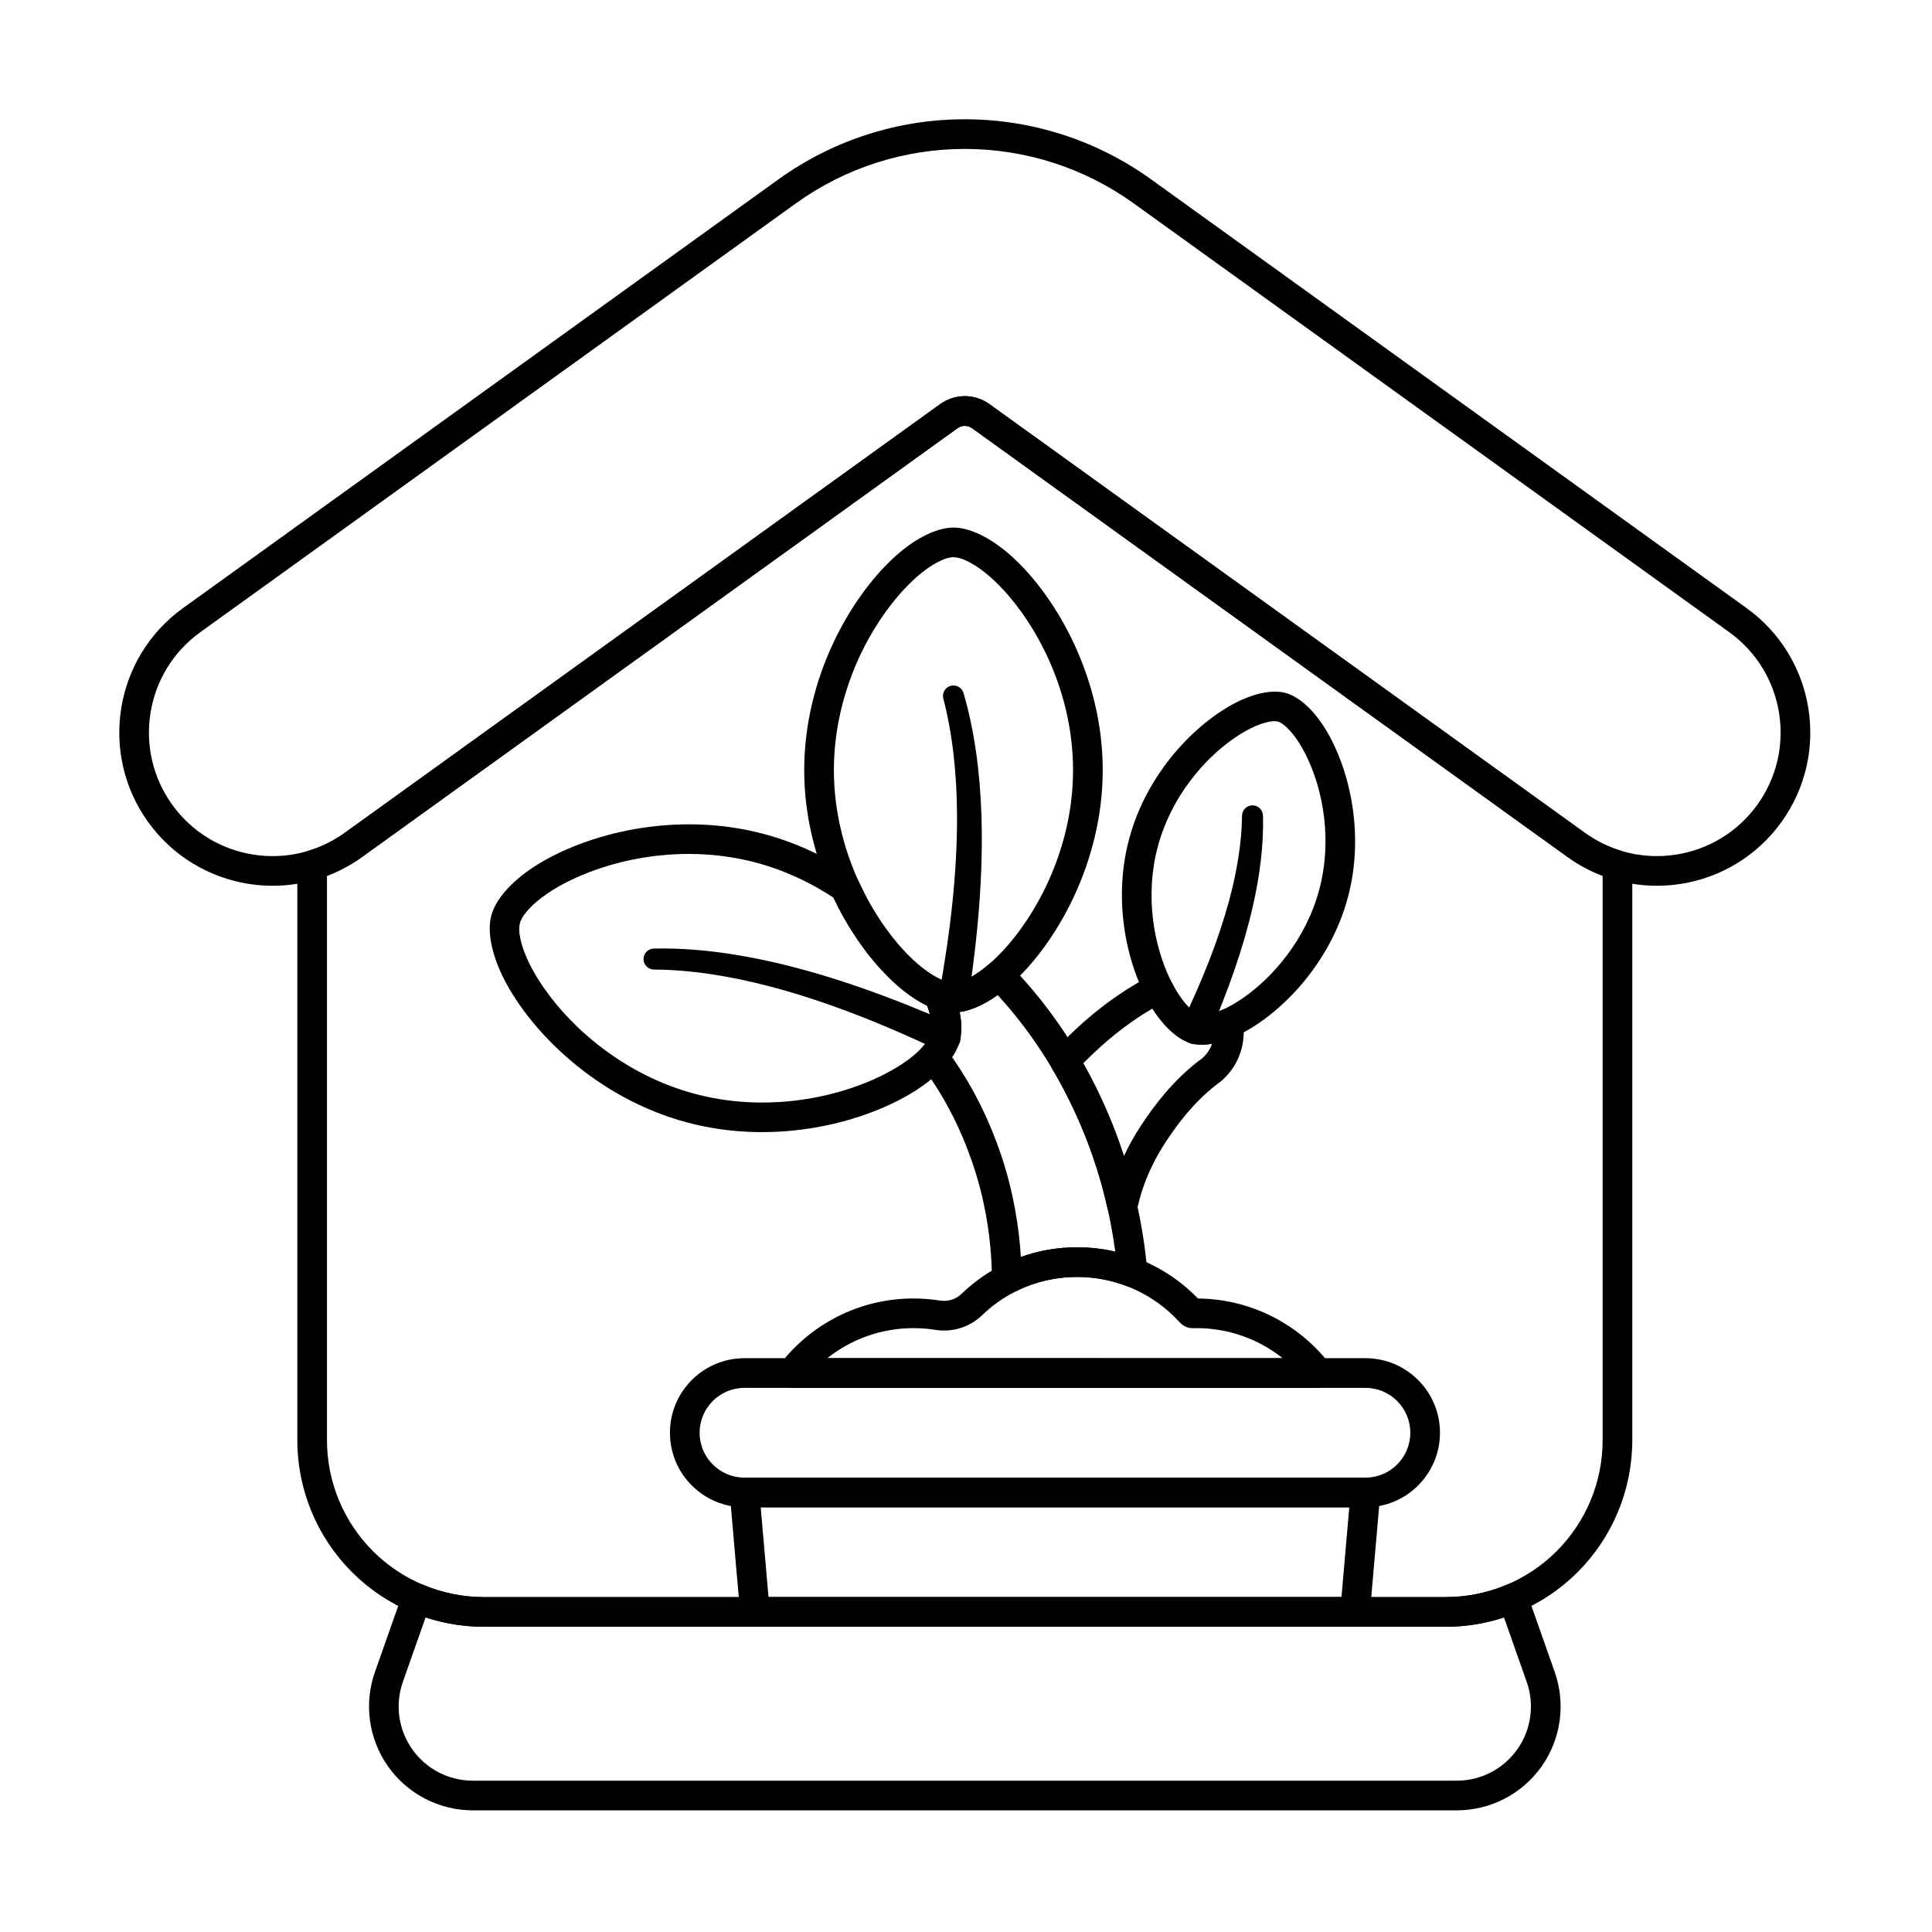 <?xml version="1.0" encoding="UTF-8"?>
<!-- Uploaded to: SVG Repo, www.svgrepo.com, Generator: SVG Repo Mixer Tools -->
<svg fill="#000000" width="800px" height="800px" version="1.1" viewBox="144 144 512 512" xmlns="http://www.w3.org/2000/svg">
 <g fill-rule="evenodd">
  <path d="m239.96 371.09 157.8-113.62c1.145-0.824 2.688-0.824 3.836 0l157.8 113.62c18.195 13.098 43.602 8.965 56.699-9.234 13.102-18.195 8.965-43.598-9.23-56.699 0 0-107.34-77.277-157.8-113.62-29.5-21.238-69.273-21.238-98.773 0l-157.8 113.62c-18.195 13.102-22.328 38.508-9.23 56.699 13.102 18.195 38.508 22.332 56.703 9.234zm-4.594-6.383c-14.672 10.566-35.164 7.231-45.727-7.445-10.566-14.672-7.231-35.164 7.445-45.727l157.8-113.62c26.754-19.262 62.832-19.262 89.586 0 50.469 36.336 157.8 113.62 157.8 113.62 14.672 10.562 18.008 31.055 7.445 45.727-10.566 14.672-31.055 18.008-45.727 7.445l-157.8-113.62c-3.891-2.801-9.133-2.801-13.023 0z"/>
  <path d="m255.96 563.93c-1-0.426-2.129-0.418-3.125 0.02-0.992 0.438-1.762 1.27-2.121 2.289l-7.352 20.855c-2.969 8.422-1.668 17.758 3.492 25.047 5.156 7.289 13.531 11.621 22.461 11.621h260.75c8.93 0 17.305-4.332 22.461-11.621 5.16-7.289 6.457-16.625 3.492-25.047l-7.352-20.855c-0.363-1.023-1.129-1.852-2.125-2.289-0.992-0.438-2.121-0.445-3.121-0.02-5.102 2.172-10.633 3.32-16.281 3.32h-254.89c-5.648 0-11.184-1.148-16.281-3.32zm0.836 8.707c4.938 1.625 10.148 2.473 15.445 2.473h254.89c5.297 0 10.508-0.848 15.445-2.473l6.016 17.07c2.121 6.016 1.191 12.688-2.492 17.891-3.684 5.207-9.668 8.301-16.043 8.301h-260.75c-6.379 0-12.359-3.094-16.043-8.301s-4.617-11.875-2.496-17.891l6.019-17.07z"/>
  <path d="m341.3 543.45h164.55c10.906 0 19.758-8.852 19.758-19.758 0-10.902-8.852-19.758-19.758-19.758h-164.55c-10.906 0-19.758 8.852-19.758 19.758s8.852 19.758 19.758 19.758zm0-7.863c-6.566 0-11.895-5.328-11.895-11.895s5.332-11.895 11.895-11.895h164.55c6.566 0 11.895 5.332 11.895 11.895 0 6.566-5.332 11.895-11.895 11.895z"/>
  <path d="m317.33 400.94c9.707 0.062 20.109 1.676 31.109 4.582 13.984 3.695 28.906 9.5 44.594 16.941 1.973 0.902 4.309 0.031 5.211-1.941 0.902-1.973 0.031-4.309-1.941-5.211-16.324-7.18-31.828-12.691-46.293-16.078-11.609-2.715-22.551-4.078-32.719-3.852-1.531 0.012-2.769 1.266-2.754 2.801 0.012 1.531 1.266 2.766 2.797 2.754z"/>
  <path d="m394 329.18c2.449 9.395 3.586 19.859 3.621 31.234 0.051 14.465-1.695 30.383-4.824 47.457-0.359 2.137 1.082 4.168 3.223 4.527 2.141 0.359 4.172-1.082 4.531-3.223 2.711-17.629 4.019-34.027 3.547-48.879-0.383-11.914-1.895-22.836-4.746-32.602-0.41-1.477-1.941-2.344-3.418-1.938-1.477 0.41-2.344 1.941-1.938 3.418z"/>
  <path d="m473.15 360.22c-0.082 7.047-1.301 14.582-3.453 22.551-2.742 10.168-7.035 21.012-12.516 32.402-0.902 1.973-0.031 4.309 1.941 5.211 1.973 0.902 4.309 0.031 5.211-1.941 5.219-12.035 9.215-23.453 11.648-34.105 1.961-8.578 2.93-16.656 2.723-24.16-0.012-1.531-1.266-2.766-2.801-2.754-1.531 0.012-2.766 1.266-2.754 2.797z"/>
  <path d="m396.68 283.81c-4.25 0-9.918 2.621-15.574 7.758-11.66 10.594-23.98 31.918-23.98 56.5 0 24.578 12.32 45.902 23.98 56.496 5.656 5.137 11.324 7.758 15.574 7.758s9.922-2.621 15.574-7.758c11.66-10.594 23.98-31.918 23.98-56.496 0-24.582-12.32-45.902-23.98-56.5-5.652-5.137-11.324-7.758-15.574-7.758zm0 7.863c1.352 0 2.894 0.582 4.57 1.504 3.207 1.766 6.707 4.793 10.113 8.77 8.91 10.402 17.008 27.195 17.008 46.121 0 18.926-8.098 35.719-17.008 46.121-3.402 3.973-6.906 7.004-10.113 8.766-1.68 0.926-3.219 1.504-4.57 1.504-1.352 0-2.891-0.578-4.57-1.504-3.207-1.766-6.707-4.793-10.113-8.766-8.91-10.406-17.008-27.195-17.008-46.121 0-18.93 8.098-35.719 17.008-46.121 3.402-3.977 6.906-7.004 10.113-8.77 1.68-0.922 3.223-1.504 4.57-1.504z"/>
  <path d="m396.39 406.06c-0.418-0.996-1.227-1.777-2.238-2.156-7.129-2.684-16.398-12.688-22.594-26.309-0.297-0.656-0.773-1.219-1.367-1.621-6.887-4.68-14.848-8.574-23.684-10.941-23.742-6.359-47.527 0.02-60.781 8.539-6.426 4.133-10.426 8.93-11.523 13.035-1.102 4.106-0.035 10.262 3.465 17.051 7.215 14.004 24.621 31.426 48.363 37.785 23.742 6.363 47.527-0.02 60.781-8.539 6.426-4.133 10.426-8.93 11.523-13.035 0.926-3.461 0.359-8.328-1.945-13.809zm-6.676 4.492c1.07 2.883 1.531 5.394 1.023 7.285-0.348 1.305-1.309 2.641-2.637 4.027-2.531 2.641-6.363 5.238-11.086 7.5-12.355 5.914-30.672 9.391-48.953 4.492s-32.406-17.066-40.148-28.367c-2.957-4.316-4.977-8.484-5.852-12.035-0.457-1.863-0.621-3.5-0.27-4.805 0.348-1.305 1.309-2.641 2.637-4.027 2.531-2.641 6.363-5.238 11.086-7.496 12.355-5.914 30.672-9.391 48.953-4.492 7.566 2.027 14.414 5.301 20.398 9.246 6.797 14.402 16.883 24.844 24.848 28.672v0.004z"/>
  <path d="m484.66 327.63c-3.184-0.852-7.969-0.098-13.234 2.617-10.445 5.383-23.445 18.355-28.188 36.059s0.027 35.441 6.383 45.32c3.203 4.981 6.969 8.031 10.156 8.883 3.184 0.852 7.969 0.098 13.234-2.617 10.441-5.379 23.441-18.352 28.188-36.059 4.742-17.707-0.027-35.441-6.383-45.32-3.203-4.984-6.969-8.031-10.152-8.883zm-2.035 7.594c0.816 0.219 1.629 0.844 2.492 1.672 1.859 1.781 3.676 4.484 5.266 7.805 4.238 8.859 6.734 21.992 3.223 35.098-3.512 13.105-12.238 23.234-20.336 28.785-3.039 2.082-5.965 3.512-8.465 4.129-1.16 0.285-2.18 0.422-2.992 0.203s-1.625-0.844-2.488-1.672c-1.859-1.781-3.676-4.484-5.266-7.805-4.242-8.859-6.734-21.992-3.223-35.098 3.512-13.109 12.234-23.234 20.336-28.785 3.039-2.082 5.965-3.512 8.465-4.129 1.16-0.285 2.176-0.422 2.992-0.203z"/>
  <path d="m454.4 404.16c-0.973-1.93-3.316-2.715-5.254-1.758-0.57 0.281-1.133 0.602-1.684 0.957-10.129 5.527-17.879 12.52-24.117 19.125-1.207 1.277-1.418 3.195-0.523 4.703 2.938 4.957 5.402 9.922 7.496 14.789 3.367 7.836 5.676 15.469 7.242 22.5 0.375 1.688 1.809 2.93 3.527 3.062 1.723 0.137 3.328-0.867 3.965-2.473l0.652-1.996s1.438-7.703 7.297-16.547c3.219-4.856 7.254-10.227 13.082-14.852 5.789-3.906 8.414-10.715 7.238-17.148-0.215-1.184-0.961-2.203-2.023-2.766-1.059-0.562-2.324-0.609-3.422-0.125-2.438 1.07-4.543 1.684-6.066 1.277-1.035-0.277-2.066-1.168-3.16-2.356-1.488-1.617-2.938-3.805-4.242-6.402zm-4.984 7.121c3.285 5.137 7.129 8.367 10.352 9.23 1.504 0.402 3.352 0.457 5.438 0.113-0.633 1.801-1.844 3.418-3.562 4.551-0.094 0.062-0.184 0.125-0.27 0.195-6.652 5.234-11.281 11.301-14.934 16.812-1.91 2.887-3.414 5.672-4.59 8.191-1.215-3.758-2.641-7.609-4.316-11.504-1.852-4.312-3.984-8.699-6.453-13.09 4.969-5.027 10.922-10.184 18.332-14.5z"/>
  <path d="m461.48 488.11c-8.109-8.363-19.469-13.57-32.031-13.57-11.844 0-22.617 4.625-30.531 12.246-0.012 0.012-0.023 0.023-0.039 0.039-1.508 1.492-3.637 2.176-5.734 1.84h-0.004c-2.297-0.367-4.656-0.555-7.055-0.555-14.363 0-27.152 6.797-35.312 17.352-0.918 1.188-1.082 2.793-0.422 4.137 0.664 1.344 2.031 2.199 3.531 2.199h139.39c1.5 0 2.867-0.852 3.527-2.199 0.66-1.344 0.5-2.949-0.418-4.137-8.086-10.449-20.707-17.219-34.902-17.348zm-98.238 15.824c6.273-4.984 14.215-7.965 22.844-7.965 1.98 0 3.926 0.156 5.82 0.457 4.566 0.734 9.215-0.758 12.508-4.016 6.461-6.223 15.309-10.008 25.039-10.008 10.781 0 20.484 4.652 27.207 12.051 0.902 0.996 2.203 1.555 3.559 1.523 0.277-0.004 0.566-0.008 0.855-0.008 8.633 0 16.574 2.981 22.848 7.969-0.008-0.004-120.67-0.004-120.67-0.004z"/>
  <path d="m406.88 483.05c0.008 1.371 0.73 2.637 1.906 3.344s2.633 0.75 3.848 0.113c5.027-2.629 10.754-4.102 16.824-4.102 4.672 0 9.145 0.875 13.258 2.465 1.266 0.492 2.699 0.293 3.785-0.523 1.086-0.816 1.672-2.137 1.551-3.492-1.02-11.375-3.766-26.285-10.508-41.98-5.594-13.023-13.727-26.688-25.941-39.227-1.453-1.492-3.816-1.594-5.391-0.23-3.547 3.07-6.852 5.047-9.531 5.047-0.773 0-1.621-0.207-2.527-0.551-1.469-0.555-3.129-0.18-4.219 0.949-1.09 1.133-1.402 2.805-0.793 4.25 1.465 3.488 2.188 6.527 1.598 8.73-0.312 1.172-1.129 2.371-2.25 3.613-1.262 1.395-1.355 3.484-0.23 4.992 6.457 8.633 10.707 17.602 13.574 26.102 3.949 11.691 4.992 22.543 5.047 30.504zm-8.559-70.844c2.969-0.414 6.457-1.922 10.074-4.508 10.133 11.062 17.051 22.938 21.926 34.281 5.254 12.23 7.934 23.961 9.242 33.719-3.25-0.754-6.633-1.156-10.105-1.156-5.234 0-10.258 0.902-14.918 2.566-0.48-7.738-1.895-17.129-5.254-27.078-2.84-8.418-6.941-17.258-12.965-25.859 0.977-1.461 1.645-2.91 2.016-4.297 0.562-2.098 0.574-4.715-0.016-7.672z"/>
  <path d="m272.24 575.11h254.89c13.113 0 25.691-5.211 34.965-14.48 9.273-9.273 14.48-21.852 14.48-34.965v-152.38c0-1.738-1.141-3.273-2.809-3.769-3.414-1.016-6.719-2.613-9.77-4.812l-157.8-113.62c-3.891-2.801-9.133-2.801-13.023 0l-157.8 113.62c-3.055 2.199-6.356 3.793-9.773 4.812-1.668 0.496-2.809 2.027-2.809 3.769v152.38c0 13.113 5.207 25.691 14.48 34.965s21.852 14.48 34.965 14.48zm0-7.863c-11.027 0-21.605-4.383-29.406-12.18-7.797-7.797-12.18-18.375-12.18-29.402v-149.55c3.238-1.227 6.371-2.894 9.312-5.016l157.8-113.62c1.145-0.824 2.688-0.824 3.836 0l157.8 113.62c2.945 2.117 6.074 3.785 9.312 5.016v149.55c0 11.027-4.383 21.605-12.18 29.402-7.797 7.801-18.375 12.18-29.402 12.18z"/>
  <path d="m503.11 575.11c2.039 0 3.738-1.559 3.914-3.59l2.754-31.664c0.098-1.098-0.273-2.184-1.02-2.996-0.742-0.812-1.793-1.277-2.894-1.277h-164.55c-1.102 0-2.152 0.461-2.898 1.277-0.742 0.812-1.113 1.898-1.016 2.996l2.754 31.664c0.176 2.031 1.879 3.59 3.914 3.59zm-3.606-7.863h-151.84l-2.07-23.801h155.98z"/>
 </g>
</svg>
